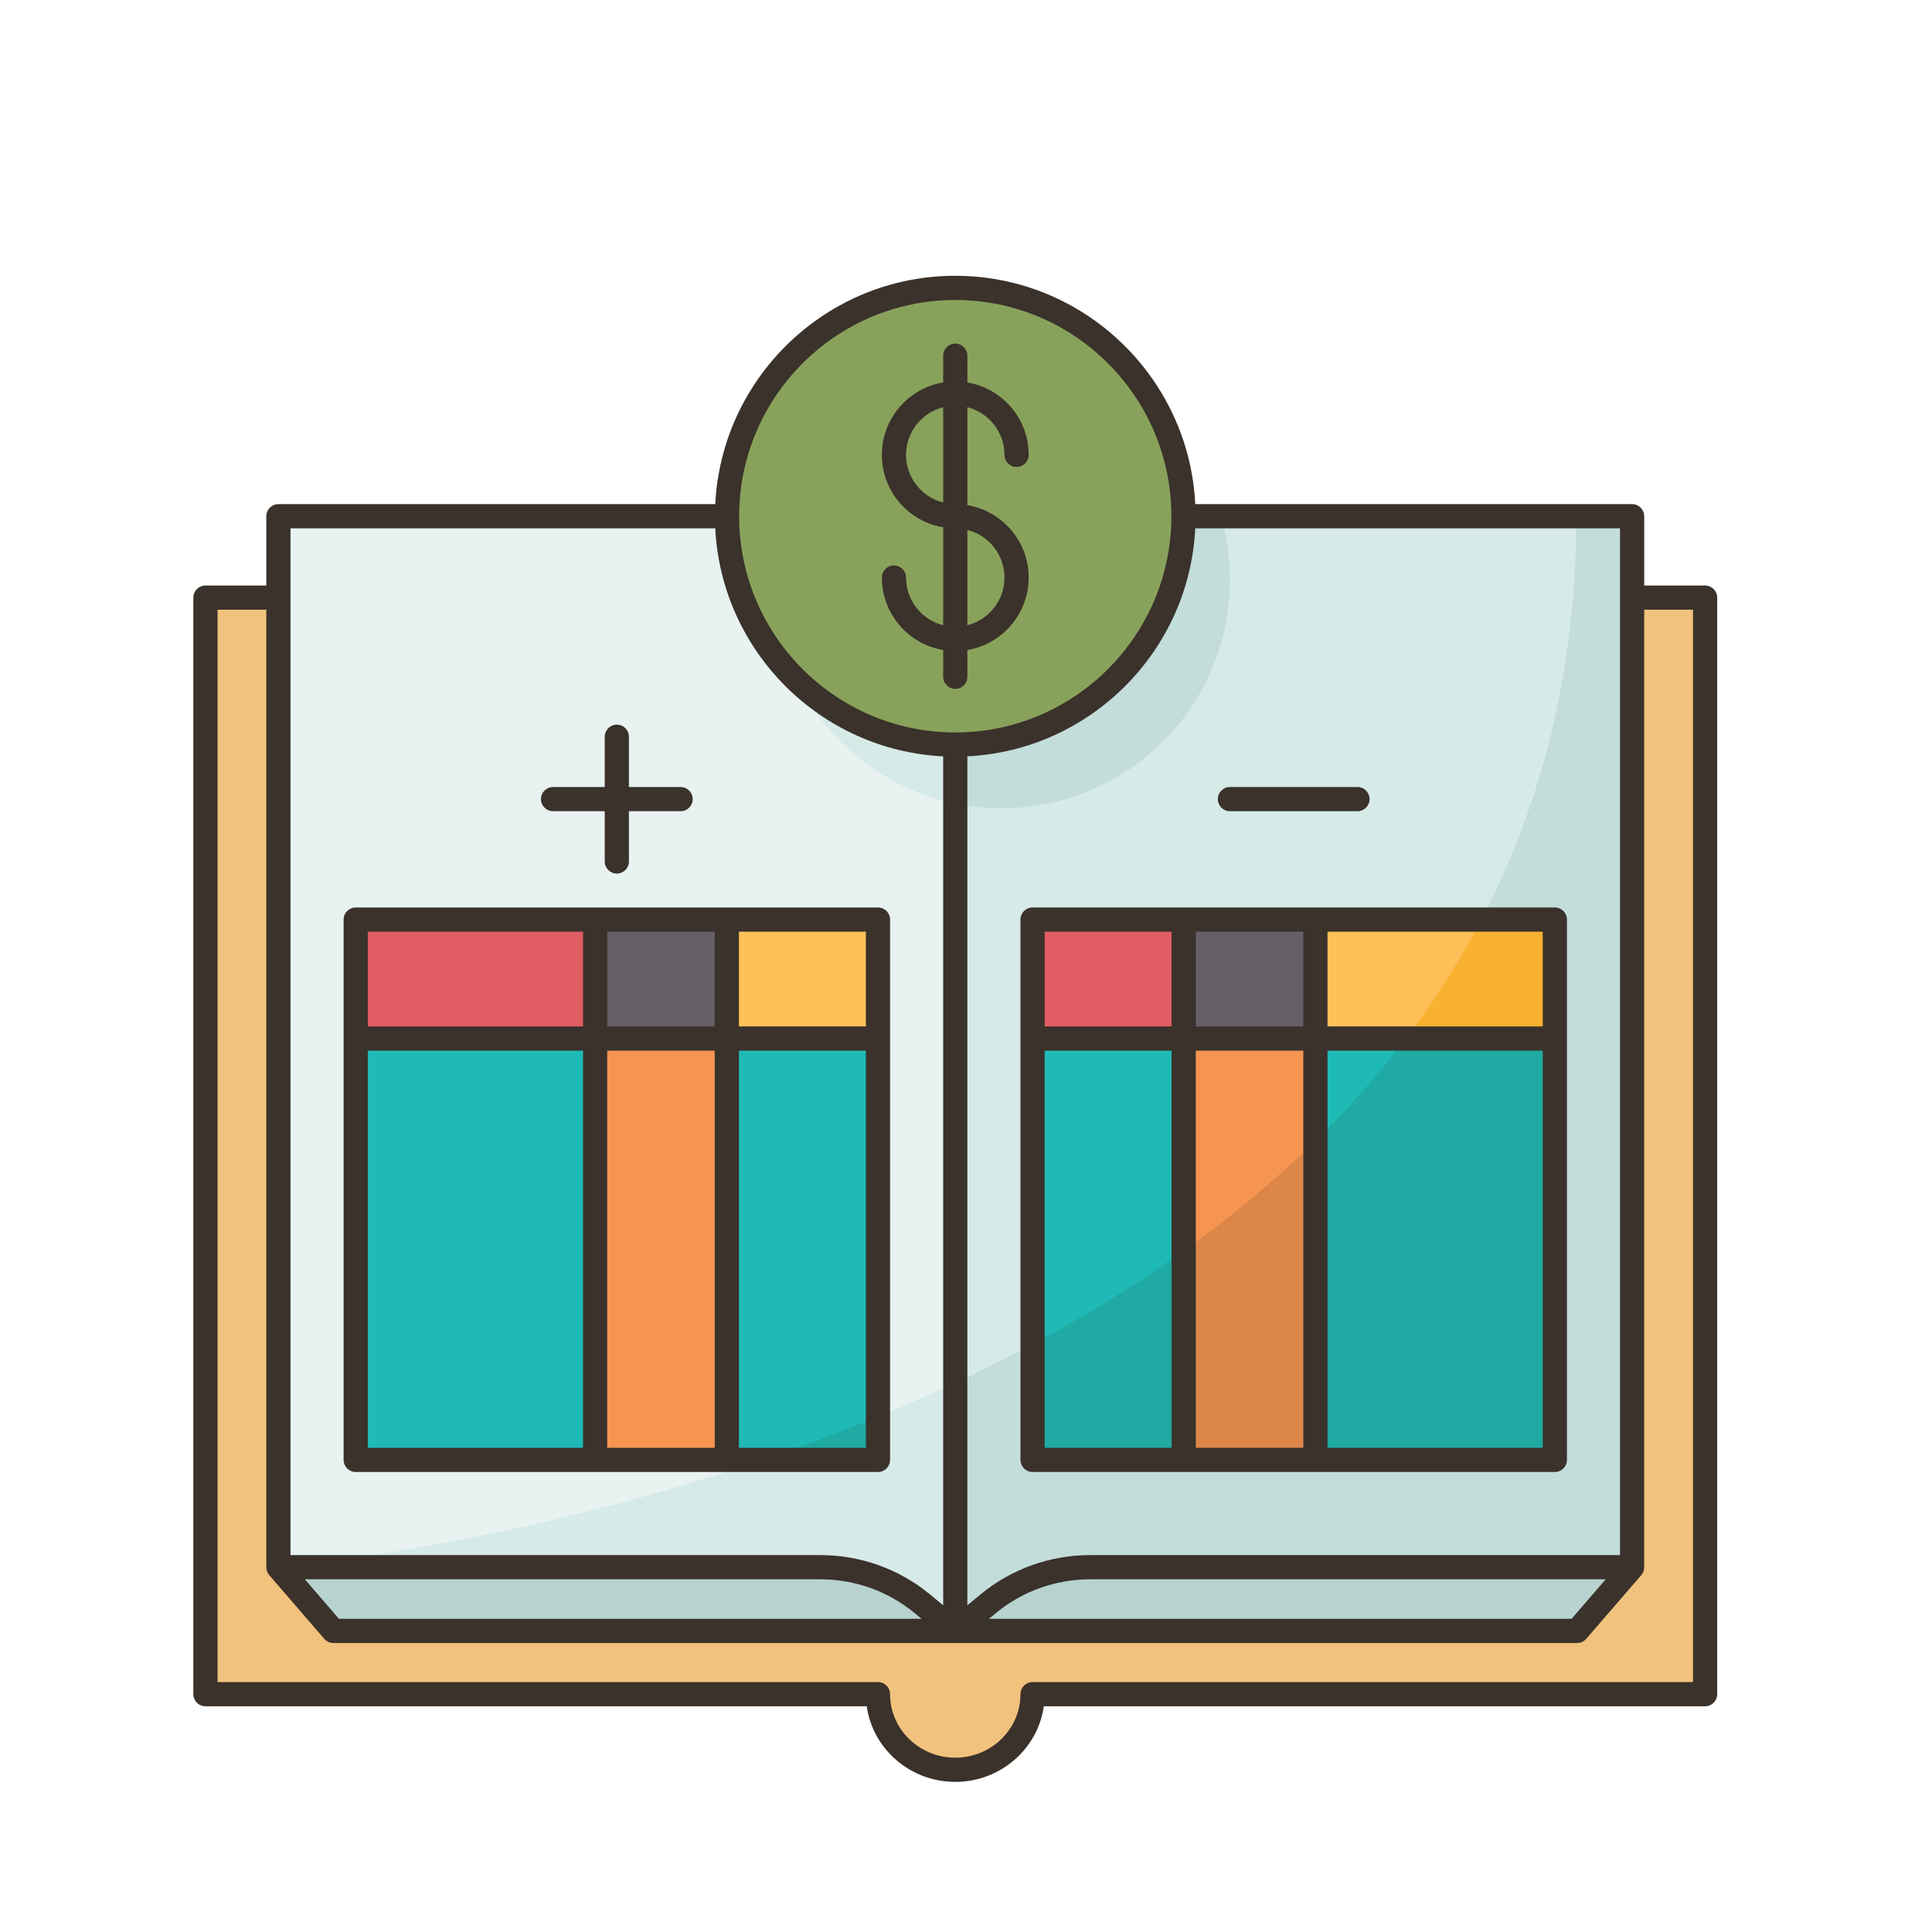 <svg xmlns="http://www.w3.org/2000/svg" xmlns:xlink="http://www.w3.org/1999/xlink" width="1080" zoomAndPan="magnify" viewBox="0 0 810 810" height="1080" preserveAspectRatio="xMidYMid meet" version="1.2"><defs><clipPath id="4566437128"><path d="M 81 115 L 720 115 L 720 747 L 81 747 Z M 81 115 "/></clipPath></defs><g id="69853b6112"><path style=" stroke:none;fill-rule:nonzero;fill:#f1c27d;fill-opacity:1;" d="M 684.281 250.551 C 500.898 284.609 311.711 284.609 116.719 250.551 L 86.129 250.551 L 86.129 710.293 L 368.086 710.293 C 368.086 727.797 382.602 741.988 400.5 741.988 C 418.398 741.988 432.914 727.797 432.914 710.293 C 485.051 710.293 714.871 710.293 714.871 710.293 L 714.871 250.551 Z M 684.281 250.551 "/><path style=" stroke:none;fill-rule:nonzero;fill:#b8d3cf;fill-opacity:1;" d="M 400.5 683.762 L 661.211 683.762 L 684.281 657.062 C 517.961 612.367 425.551 622.898 400.5 683.762 Z M 400.5 683.762 "/><path style=" stroke:none;fill-rule:nonzero;fill:#b8d3cf;fill-opacity:1;" d="M 116.719 657.062 L 139.789 683.762 L 400.5 683.762 C 341.094 617.004 239.773 619.164 116.719 657.062 Z M 116.719 657.062 "/><path style=" stroke:none;fill-rule:nonzero;fill:#d6eae8;fill-opacity:1;" d="M 496.18 216.434 L 400.5 312.164 C 386.59 418.082 389.621 545.859 400.5 683.762 L 414.469 672.258 C 426.371 662.441 441.445 657.062 457.023 657.062 L 684.281 657.062 L 684.281 216.434 Z M 651.867 435.41 L 651.867 612.062 L 432.898 612.062 L 432.898 385.539 L 651.867 385.539 Z M 651.867 435.41 "/><path style=" stroke:none;fill-rule:nonzero;fill:#e7f2f1;fill-opacity:1;" d="M 304.82 216.434 L 116.719 216.434 L 116.719 657.062 L 343.977 657.062 C 359.555 657.062 374.629 662.441 386.531 672.258 L 400.5 683.762 L 400.5 312.164 Z M 368.102 435.41 L 368.102 612.062 L 149.133 612.062 L 149.133 385.539 L 368.102 385.539 Z M 368.102 435.41 "/><path style=" stroke:none;fill-rule:nonzero;fill:#89a25b;fill-opacity:1;" d="M 468.152 148.738 C 469.258 149.848 470.34 150.98 471.391 152.141 C 472.441 153.301 473.465 154.488 474.457 155.699 C 475.449 156.91 476.414 158.145 477.348 159.402 C 478.281 160.664 479.18 161.941 480.051 163.246 C 480.922 164.547 481.758 165.871 482.562 167.215 C 483.367 168.559 484.141 169.922 484.879 171.305 C 485.617 172.684 486.32 174.086 486.988 175.5 C 487.66 176.918 488.293 178.348 488.895 179.797 C 489.492 181.242 490.055 182.703 490.582 184.18 C 491.109 185.656 491.602 187.141 492.055 188.641 C 492.512 190.141 492.93 191.652 493.309 193.172 C 493.691 194.691 494.031 196.219 494.34 197.754 C 494.645 199.293 494.91 200.836 495.141 202.383 C 495.371 203.934 495.562 205.488 495.715 207.047 C 495.871 208.609 495.984 210.168 496.062 211.734 C 496.137 213.301 496.176 214.863 496.176 216.434 C 496.176 218 496.137 219.562 496.062 221.129 C 495.984 222.695 495.871 224.258 495.715 225.816 C 495.562 227.375 495.371 228.93 495.141 230.48 C 494.91 232.027 494.645 233.57 494.34 235.109 C 494.035 236.645 493.691 238.172 493.309 239.691 C 492.93 241.215 492.512 242.723 492.059 244.223 C 491.602 245.723 491.113 247.207 490.586 248.684 C 490.059 250.16 489.492 251.621 488.895 253.066 C 488.297 254.516 487.66 255.945 486.992 257.363 C 486.32 258.781 485.617 260.18 484.879 261.559 C 484.141 262.941 483.371 264.305 482.566 265.648 C 481.762 266.992 480.922 268.316 480.055 269.617 C 479.184 270.922 478.281 272.203 477.348 273.461 C 476.418 274.719 475.453 275.953 474.461 277.164 C 473.465 278.375 472.445 279.562 471.391 280.723 C 470.34 281.883 469.262 283.02 468.152 284.125 C 467.047 285.234 465.914 286.312 464.754 287.367 C 463.594 288.418 462.406 289.441 461.195 290.434 C 459.988 291.43 458.754 292.395 457.496 293.328 C 456.238 294.258 454.957 295.16 453.656 296.031 C 452.355 296.902 451.031 297.742 449.688 298.547 C 448.344 299.352 446.984 300.125 445.602 300.863 C 444.223 301.602 442.824 302.305 441.406 302.977 C 439.992 303.645 438.559 304.281 437.113 304.879 C 435.668 305.48 434.207 306.043 432.73 306.57 C 431.258 307.098 429.773 307.59 428.273 308.043 C 426.773 308.5 425.266 308.918 423.746 309.297 C 422.227 309.68 420.699 310.02 419.164 310.328 C 417.629 310.633 416.086 310.902 414.539 311.129 C 412.988 311.359 411.434 311.551 409.879 311.707 C 408.32 311.859 406.758 311.977 405.195 312.051 C 403.629 312.129 402.066 312.168 400.5 312.168 C 398.934 312.168 397.367 312.129 395.805 312.051 C 394.238 311.977 392.68 311.859 391.121 311.707 C 389.562 311.551 388.008 311.359 386.461 311.133 C 384.91 310.902 383.367 310.633 381.832 310.328 C 380.297 310.023 378.77 309.68 377.25 309.297 C 375.73 308.918 374.223 308.5 372.723 308.047 C 371.227 307.59 369.738 307.098 368.266 306.57 C 366.789 306.043 365.332 305.48 363.883 304.879 C 362.438 304.281 361.008 303.645 359.59 302.977 C 358.176 302.305 356.777 301.602 355.395 300.863 C 354.016 300.125 352.652 299.352 351.309 298.547 C 349.965 297.742 348.645 296.902 347.344 296.035 C 346.039 295.164 344.762 294.262 343.504 293.328 C 342.246 292.395 341.012 291.43 339.801 290.438 C 338.59 289.445 337.402 288.422 336.242 287.367 C 335.082 286.316 333.949 285.234 332.844 284.129 C 331.734 283.02 330.656 281.887 329.605 280.727 C 328.555 279.566 327.531 278.379 326.535 277.168 C 325.543 275.957 324.582 274.723 323.648 273.465 C 322.715 272.203 321.812 270.926 320.945 269.621 C 320.074 268.32 319.234 266.996 318.43 265.652 C 317.625 264.309 316.855 262.945 316.117 261.562 C 315.379 260.18 314.676 258.781 314.004 257.367 C 313.336 255.949 312.699 254.52 312.102 253.07 C 311.504 251.625 310.938 250.16 310.41 248.688 C 309.883 247.211 309.391 245.723 308.938 244.227 C 308.484 242.727 308.066 241.215 307.684 239.695 C 307.305 238.176 306.961 236.648 306.656 235.113 C 306.352 233.574 306.082 232.031 305.852 230.48 C 305.625 228.934 305.434 227.379 305.277 225.82 C 305.125 224.258 305.008 222.699 304.934 221.133 C 304.855 219.566 304.816 218 304.816 216.434 C 304.816 214.867 304.855 213.301 304.934 211.738 C 305.008 210.172 305.125 208.609 305.277 207.051 C 305.43 205.492 305.625 203.938 305.852 202.387 C 306.082 200.84 306.352 199.297 306.656 197.758 C 306.961 196.223 307.305 194.695 307.684 193.172 C 308.066 191.652 308.484 190.145 308.938 188.645 C 309.391 187.145 309.883 185.66 310.41 184.184 C 310.938 182.707 311.5 181.246 312.102 179.801 C 312.699 178.352 313.332 176.918 314.004 175.504 C 314.672 174.086 315.375 172.688 316.113 171.305 C 316.852 169.926 317.625 168.562 318.43 167.219 C 319.234 165.875 320.07 164.551 320.941 163.25 C 321.812 161.945 322.711 160.664 323.645 159.406 C 324.578 158.148 325.543 156.914 326.535 155.703 C 327.527 154.492 328.551 153.305 329.602 152.145 C 330.652 150.984 331.734 149.848 332.84 148.742 C 333.949 147.633 335.082 146.555 336.242 145.5 C 337.402 144.449 338.586 143.426 339.797 142.43 C 341.008 141.438 342.242 140.473 343.5 139.539 C 344.758 138.605 346.039 137.707 347.34 136.836 C 348.641 135.965 349.965 135.125 351.305 134.32 C 352.648 133.516 354.012 132.742 355.395 132.004 C 356.773 131.266 358.172 130.562 359.586 129.891 C 361.004 129.223 362.434 128.586 363.879 127.988 C 365.328 127.387 366.789 126.824 368.262 126.297 C 369.738 125.77 371.223 125.277 372.723 124.824 C 374.219 124.367 375.727 123.949 377.246 123.57 C 378.766 123.188 380.293 122.844 381.828 122.539 C 383.363 122.234 384.906 121.965 386.457 121.738 C 388.004 121.508 389.559 121.316 391.117 121.16 C 392.676 121.008 394.238 120.891 395.801 120.816 C 397.363 120.738 398.93 120.699 400.496 120.699 C 402.062 120.699 403.625 120.738 405.191 120.816 C 406.754 120.891 408.316 121.008 409.875 121.16 C 411.434 121.312 412.984 121.508 414.535 121.734 C 416.082 121.965 417.625 122.234 419.16 122.539 C 420.699 122.844 422.227 123.188 423.742 123.57 C 425.262 123.949 426.773 124.367 428.27 124.82 C 429.77 125.277 431.254 125.77 432.73 126.297 C 434.203 126.824 435.664 127.387 437.109 127.988 C 438.559 128.586 439.988 129.223 441.402 129.891 C 442.82 130.559 444.219 131.266 445.598 132.004 C 446.98 132.742 448.344 133.516 449.684 134.32 C 451.027 135.125 452.352 135.961 453.652 136.832 C 454.953 137.703 456.234 138.605 457.492 139.539 C 458.75 140.473 459.984 141.434 461.195 142.43 C 462.406 143.422 463.59 144.445 464.75 145.5 C 465.91 146.551 467.043 147.629 468.152 148.738 Z M 468.152 148.738 "/><path style=" stroke:none;fill-rule:nonzero;fill:#f69552;fill-opacity:1;" d="M 551.5 435.41 C 567.707 485.828 564.23 546.527 551.5 612.062 L 496.27 612.062 C 480.043 546.336 474.875 485.273 496.27 435.41 C 513.922 417.828 532.391 419.172 551.5 435.41 Z M 551.5 435.41 "/><path style=" stroke:none;fill-rule:nonzero;fill:#f69552;fill-opacity:1;" d="M 304.73 435.41 C 316.879 485.766 314.078 546.617 304.73 612.062 L 249.5 612.062 C 238.441 546.07 234.711 484.785 249.5 435.41 C 267.91 418.5 286.32 418.5 304.73 435.41 Z M 304.73 435.41 "/><path style=" stroke:none;fill-rule:nonzero;fill:#20bab6;fill-opacity:1;" d="M 651.867 435.41 L 651.867 612.062 L 551.5 612.062 L 551.5 435.41 C 582.363 423.887 615.82 423.887 651.867 435.41 Z M 651.867 435.41 "/><path style=" stroke:none;fill-rule:nonzero;fill:#20bab6;fill-opacity:1;" d="M 496.27 435.41 L 496.27 612.062 L 432.898 612.062 L 432.898 435.41 C 451.562 418.023 472.82 418.977 496.27 435.41 Z M 496.27 435.41 "/><path style=" stroke:none;fill-rule:nonzero;fill:#20bab6;fill-opacity:1;" d="M 368.102 435.41 L 368.102 612.062 L 304.73 612.062 L 304.73 435.41 C 321.016 414.895 342.137 414.895 368.102 435.41 Z M 368.102 435.41 "/><path style=" stroke:none;fill-rule:nonzero;fill:#20bab6;fill-opacity:1;" d="M 249.5 435.41 L 249.5 612.062 L 149.133 612.062 L 149.133 435.41 C 179.223 422.879 213.23 424.938 249.5 435.41 Z M 249.5 435.41 "/><path style=" stroke:none;fill-rule:nonzero;fill:#ffc05a;fill-opacity:1;" d="M 651.867 385.539 L 651.867 435.41 L 551.5 435.41 C 543.258 419.887 544.23 403.133 551.5 385.539 Z M 651.867 385.539 "/><path style=" stroke:none;fill-rule:nonzero;fill:#ffc05a;fill-opacity:1;" d="M 368.102 385.539 L 368.102 435.41 L 304.73 435.41 C 295.051 418.785 295.051 402.164 304.73 385.539 Z M 368.102 385.539 "/><path style=" stroke:none;fill-rule:nonzero;fill:#655f68;fill-opacity:1;" d="M 551.5 385.539 L 551.5 435.41 L 496.27 435.41 C 482.871 418.785 482.871 402.164 496.27 385.539 Z M 551.5 385.539 "/><path style=" stroke:none;fill-rule:nonzero;fill:#655f68;fill-opacity:1;" d="M 304.73 385.539 L 304.73 435.41 L 249.5 435.41 C 238.984 418.785 238.984 402.164 249.5 385.539 Z M 304.73 385.539 "/><path style=" stroke:none;fill-rule:nonzero;fill:#e15c63;fill-opacity:1;" d="M 432.898 385.539 L 496.27 385.539 L 496.27 435.41 L 432.898 435.41 Z M 432.898 385.539 "/><path style=" stroke:none;fill-rule:nonzero;fill:#e15c63;fill-opacity:1;" d="M 149.133 385.539 L 249.5 385.539 L 249.5 435.41 L 149.133 435.41 Z M 149.133 385.539 "/><path style=" stroke:none;fill-rule:nonzero;fill:#d6eae8;fill-opacity:1;" d="M 400.5 312.164 L 400.5 336.871 C 371.27 330.824 346.918 311.43 334.078 285.34 C 351.277 301.941 374.703 312.164 400.5 312.164 Z M 400.5 312.164 "/><path style=" stroke:none;fill-rule:nonzero;fill:#c3ddda;fill-opacity:1;" d="M 511.887 216.434 C 514.332 224.906 515.648 233.859 515.648 243.117 C 515.648 295.98 472.816 338.852 419.969 338.852 C 413.305 338.852 406.789 338.168 400.5 336.871 L 400.5 312.164 C 453.348 312.164 496.18 269.297 496.18 216.434 Z M 511.887 216.434 "/><path style=" stroke:none;fill-rule:nonzero;fill:#d6eae8;fill-opacity:1;" d="M 400.5 579.77 L 400.5 683.762 L 386.531 672.258 C 374.629 662.441 359.555 657.062 343.977 657.062 L 116.719 657.062 C 116.719 657.062 210.27 649.324 319.805 612.062 L 368.102 612.062 L 368.102 593.977 C 378.875 589.551 389.699 584.82 400.5 579.77 Z M 400.5 579.77 "/><path style=" stroke:none;fill-rule:nonzero;fill:#1faaa3;fill-opacity:1;" d="M 368.102 593.977 L 368.102 612.062 L 319.805 612.062 C 335.648 606.684 351.824 600.672 368.102 593.977 Z M 368.102 593.977 "/><path style=" stroke:none;fill-rule:nonzero;fill:#1faaa3;fill-opacity:1;" d="M 496.27 524.395 L 496.27 612.062 L 432.898 612.062 L 432.898 563.562 C 454.602 551.969 475.91 538.969 496.27 524.395 Z M 496.27 524.395 "/><path style=" stroke:none;fill-rule:nonzero;fill:#dd864a;fill-opacity:1;" d="M 551.5 478.293 L 551.5 612.062 L 496.27 612.062 L 496.27 524.395 C 515.715 510.508 534.297 495.188 551.5 478.293 Z M 551.5 478.293 "/><path style=" stroke:none;fill-rule:nonzero;fill:#1faaa3;fill-opacity:1;" d="M 651.867 435.41 L 651.867 612.062 L 551.5 612.062 L 551.5 478.293 C 565.062 465 577.762 450.719 589.375 435.41 Z M 651.867 435.41 "/><path style=" stroke:none;fill-rule:nonzero;fill:#f9b132;fill-opacity:1;" d="M 651.867 385.539 L 651.867 435.41 L 589.375 435.41 C 601.152 419.871 611.801 403.281 621.066 385.539 Z M 651.867 385.539 "/><path style=" stroke:none;fill-rule:nonzero;fill:#c3ddda;fill-opacity:1;" d="M 684.281 250.551 L 684.281 657.062 L 457.023 657.062 C 441.445 657.062 426.371 662.441 414.469 672.258 L 400.5 683.762 L 400.5 579.77 C 411.352 574.699 422.176 569.309 432.898 563.562 L 432.898 612.062 L 651.867 612.062 L 651.867 385.539 L 621.066 385.539 C 645.973 337.863 660.906 281.953 660.906 216.434 L 684.281 216.434 Z M 684.281 250.551 "/><g clip-rule="nonzero" clip-path="url(#4566437128)"><path style=" stroke:none;fill-rule:nonzero;fill:#3a322b;fill-opacity:1;" d="M 379.867 242.148 C 379.867 239.348 377.594 237.074 374.797 237.074 C 371.996 237.074 369.727 239.348 369.727 242.148 C 369.727 257.398 380.863 270.09 395.43 272.516 L 395.43 283.742 C 395.43 286.543 397.699 288.816 400.5 288.816 C 403.301 288.816 405.57 286.543 405.57 283.742 L 405.57 272.516 C 420.137 270.09 431.273 257.398 431.273 242.148 C 431.273 226.898 420.137 214.207 405.57 211.781 L 405.57 170.719 C 414.5 172.992 421.133 181.078 421.133 190.711 C 421.133 193.512 423.406 195.781 426.203 195.781 C 429.004 195.781 431.273 193.512 431.273 190.711 C 431.273 175.457 420.137 162.77 405.57 160.34 L 405.57 149.117 C 405.57 146.316 403.301 144.043 400.5 144.043 C 397.699 144.043 395.43 146.316 395.43 149.117 L 395.43 160.34 C 380.863 162.77 369.727 175.457 369.727 190.711 C 369.727 205.961 380.863 218.652 395.43 221.078 L 395.43 262.141 C 386.5 259.867 379.867 251.781 379.867 242.148 Z M 421.133 242.148 C 421.133 251.781 414.5 259.867 405.57 262.137 L 405.57 222.16 C 414.5 224.43 421.133 232.52 421.133 242.148 Z M 379.867 190.711 C 379.867 181.078 386.5 172.992 395.43 170.723 L 395.43 210.699 C 386.5 208.43 379.867 200.34 379.867 190.711 Z M 226.805 335.027 C 226.805 332.227 229.074 329.957 231.875 329.957 L 253.539 329.957 L 253.539 308.879 C 253.539 306.078 255.809 303.809 258.609 303.809 C 261.41 303.809 263.68 306.078 263.68 308.879 L 263.68 329.957 L 285.348 329.957 C 288.145 329.957 290.418 332.227 290.418 335.027 C 290.418 337.832 288.145 340.102 285.348 340.102 L 263.68 340.102 L 263.68 361.176 C 263.68 363.977 261.41 366.25 258.609 366.25 C 255.809 366.25 253.539 363.977 253.539 361.176 L 253.539 340.102 L 231.875 340.102 C 229.074 340.102 226.805 337.832 226.805 335.027 Z M 373.164 612.066 L 373.164 385.535 C 373.164 382.734 370.895 380.461 368.094 380.461 L 149.125 380.461 C 146.328 380.461 144.055 382.734 144.055 385.535 L 144.055 612.066 C 144.055 614.871 146.328 617.141 149.125 617.141 L 368.094 617.141 C 370.895 617.141 373.164 614.871 373.164 612.066 Z M 363.023 430.332 L 309.801 430.332 L 309.801 390.609 L 363.023 390.609 Z M 254.578 430.332 L 254.578 390.609 L 299.66 390.609 L 299.66 430.332 Z M 299.66 440.48 L 299.66 606.992 L 254.578 606.992 L 254.578 440.48 Z M 244.438 390.609 L 244.438 430.332 L 154.195 430.332 L 154.195 390.609 Z M 154.195 440.48 L 244.438 440.48 L 244.438 606.992 L 154.195 606.992 Z M 309.801 606.992 L 309.801 440.48 L 363.023 440.48 L 363.023 606.992 Z M 510.582 335.027 C 510.582 332.227 512.852 329.957 515.652 329.957 L 569.125 329.957 C 571.926 329.957 574.195 332.227 574.195 335.027 C 574.195 337.832 571.926 340.102 569.125 340.102 L 515.652 340.102 C 512.852 340.102 510.582 337.832 510.582 335.027 Z M 651.875 380.461 L 432.906 380.461 C 430.105 380.461 427.836 382.734 427.836 385.535 L 427.836 612.066 C 427.836 614.871 430.105 617.141 432.906 617.141 L 651.875 617.141 C 654.672 617.141 656.945 614.871 656.945 612.066 L 656.945 385.535 C 656.945 382.734 654.672 380.461 651.875 380.461 Z M 646.805 430.332 L 556.562 430.332 L 556.562 390.609 L 646.805 390.609 Z M 501.34 430.332 L 501.34 390.609 L 546.422 390.609 L 546.422 430.332 Z M 546.422 440.48 L 546.422 606.992 L 501.34 606.992 L 501.34 440.48 Z M 491.199 390.609 L 491.199 430.332 L 437.977 430.332 L 437.977 390.609 Z M 437.977 440.48 L 491.199 440.48 L 491.199 606.992 L 437.977 606.992 Z M 556.562 606.992 L 556.562 440.48 L 646.801 440.48 L 646.801 606.992 Z M 714.871 245.48 L 689.348 245.48 L 689.348 216.43 C 689.348 213.629 687.078 211.355 684.277 211.355 L 501.121 211.355 C 498.469 158.121 454.352 115.625 400.5 115.625 C 346.648 115.625 302.531 158.121 299.879 211.355 L 116.723 211.355 C 113.922 211.355 111.652 213.629 111.652 216.43 L 111.652 245.48 L 86.129 245.48 C 83.332 245.48 81.059 247.75 81.059 250.555 L 81.059 710.293 C 81.059 713.094 83.332 715.367 86.129 715.367 L 363.375 715.367 C 365.902 733.25 381.586 747.062 400.5 747.062 C 419.414 747.062 435.098 733.25 437.625 715.367 L 714.871 715.367 C 717.668 715.367 719.941 713.094 719.941 710.293 L 719.941 250.555 C 719.941 247.75 717.668 245.48 714.871 245.48 Z M 457.023 651.984 C 440.297 651.984 424.035 657.793 411.238 668.344 L 405.57 673.016 L 405.57 317.105 C 457.098 314.535 498.551 273.059 501.121 221.504 L 679.207 221.504 L 679.207 651.984 Z M 673.195 662.133 L 658.891 678.695 L 414.629 678.695 L 417.688 676.176 C 428.676 667.117 442.645 662.133 457.023 662.133 Z M 400.5 125.773 C 450.461 125.773 491.105 166.441 491.105 216.43 C 491.105 266.418 450.461 307.086 400.5 307.086 C 350.539 307.086 309.895 266.418 309.895 216.43 C 309.895 166.441 350.539 125.773 400.5 125.773 Z M 121.793 221.504 L 299.879 221.504 C 302.445 273.059 343.902 314.539 395.43 317.105 L 395.43 673.016 L 389.758 668.344 C 376.961 657.793 360.703 651.984 343.977 651.984 L 121.793 651.984 Z M 386.371 678.695 L 142.109 678.695 L 127.805 662.133 L 343.977 662.133 C 358.355 662.133 372.324 667.121 383.312 676.176 Z M 709.797 705.219 L 432.91 705.219 C 430.109 705.219 427.84 707.488 427.84 710.293 C 427.84 724.973 415.574 736.918 400.5 736.918 C 385.426 736.918 373.16 724.973 373.16 710.293 C 373.16 707.488 370.891 705.219 368.09 705.219 L 91.203 705.219 L 91.203 255.625 L 111.652 255.625 L 111.652 657.059 C 111.652 658.336 112.121 659.5 112.898 660.391 L 135.953 687.086 C 136.918 688.199 138.316 688.84 139.789 688.84 L 661.211 688.84 C 662.684 688.84 664.086 688.199 665.047 687.086 L 688.102 660.391 C 688.879 659.5 689.348 658.336 689.348 657.059 L 689.348 255.625 L 709.797 255.625 Z M 709.797 705.219 "/></g></g></svg>